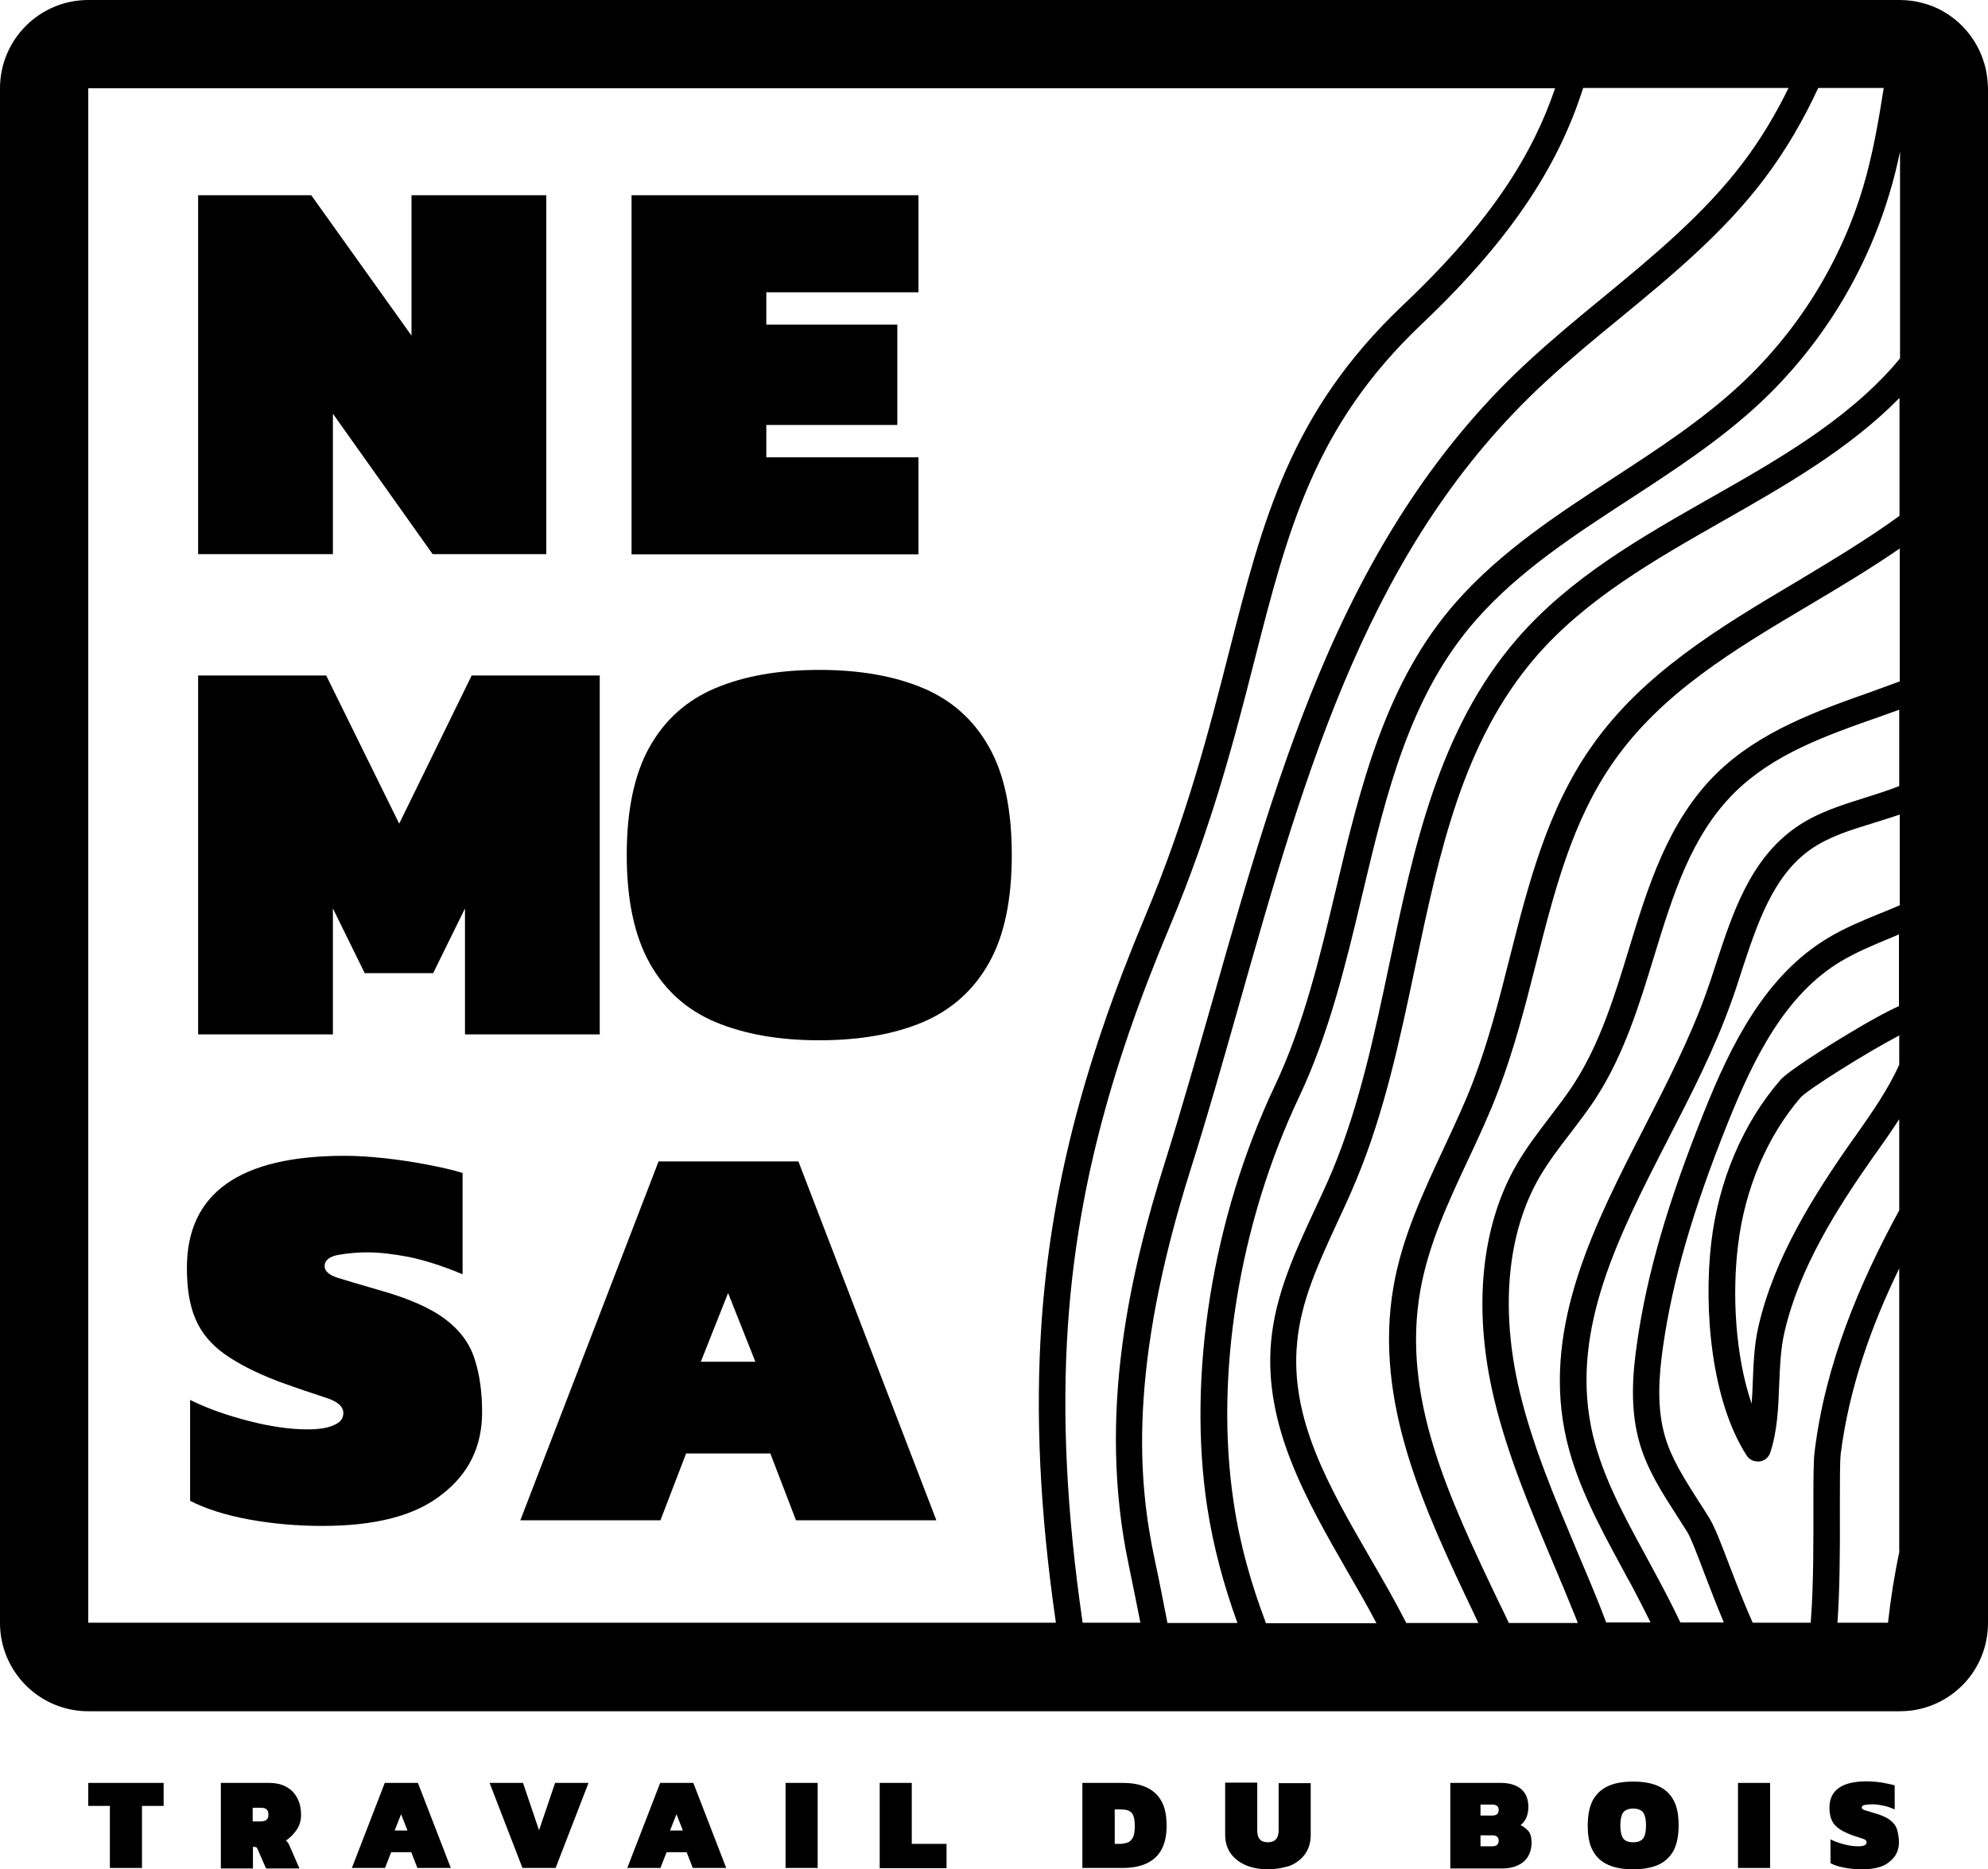 <?xml version="1.0" encoding="UTF-8" standalone="no"?>
<!-- Generator: Adobe Illustrator 27.2.0, SVG Export Plug-In . SVG Version: 6.00 Build 0)  -->

<svg
   version="1.1"
   id="Calque_1"
   x="0px"
   y="0px"
   viewBox="0 0 743.5 699"
   xml:space="preserve"
   sodipodi:docname="logo_black.svg"
   width="743.5"
   height="699"
   inkscape:version="1.1 (c68e22c387, 2021-05-23)"
   xmlns:inkscape="http://www.inkscape.org/namespaces/inkscape"
   xmlns:sodipodi="http://sodipodi.sourceforge.net/DTD/sodipodi-0.dtd"
   xmlns="http://www.w3.org/2000/svg"
   xmlns:svg="http://www.w3.org/2000/svg"><defs
   id="defs51" /><sodipodi:namedview
   id="namedview49"
   pagecolor="#505050"
   bordercolor="#eeeeee"
   borderopacity="1"
   inkscape:pageshadow="0"
   inkscape:pageopacity="0"
   inkscape:pagecheckerboard="0"
   showgrid="false"
   fit-margin-top="0"
   fit-margin-left="0"
   fit-margin-right="0"
   fit-margin-bottom="0"
   inkscape:zoom="0.76296296"
   inkscape:cx="372.88835"
   inkscape:cy="350.6068"
   inkscape:window-width="1920"
   inkscape:window-height="1009"
   inkscape:window-x="1912"
   inkscape:window-y="-8"
   inkscape:window-maximized="1"
   inkscape:current-layer="Calque_1" />
<style
   type="text/css"
   id="style2">
	.st0{fill:none;}
	.st1{fill:#FFFFFF;}
	.st2{fill:#E6332A;}
	.st3{fill:#3665B2;}
	.st4{fill:#F40205;}
	.st5{fill:#B8CBB1;}
	.st6{fill:#916150;}
	.st7{fill:#E54F2C;}
</style>
<g
   id="g46"
   transform="translate(-168.3,-190.5)">
	<path
   d="m 910.4,214.2 c -1.7,-5.9 -5.1,-11.2 -9.5,-15.2 -3.8,-3.4 -8.3,-6 -13.3,-7.3 -2.8,-0.8 -5.8,-1.2 -8.9,-1.2 H 201.3 c -18.2,0 -33,14.8 -33,33 v 573.9 c 0,18.2 14.8,33 33,33 h 677.5 c 1.3,0 2.5,-0.1 3.8,-0.2 16.5,-1.9 29.2,-15.8 29.2,-32.8 V 223.5 c -0.1,-3.3 -0.5,-6.4 -1.4,-9.3 z M 201.3,797.3 V 223.5 h 548.6 c -8.3,24.4 -23.5,49.5 -57,81.2 -42,39.9 -52.2,79.7 -65.1,130.2 -7.3,28.6 -15.6,61.1 -31.4,98.7 -23.3,55.6 -35.2,102.5 -38.6,151.9 -2.3,34 -0.6,70.5 5.4,111.8 z m 371.9,0 c -6,-41.2 -7.8,-77.5 -5.5,-111.2 3.3,-48.3 15,-94.2 37.9,-148.7 16.1,-38.3 24.5,-71.1 31.9,-100.1 12.5,-48.9 22.4,-87.5 62.3,-125.4 36.3,-34.4 52.1,-62 60.6,-88.5 h 76.8 c -4.8,9.8 -10.4,19.2 -17,27.9 -14.6,19.3 -33.9,35.2 -52.6,50.6 -9.3,7.6 -18.8,15.5 -27.8,23.8 -30.5,28.1 -55.1,63.9 -75,109.4 -17.7,40.4 -30.3,84.8 -42.5,127.7 -5.8,20.2 -11.7,41.2 -18.1,61.6 -12.8,40.5 -25.9,94.3 -13.7,151.6 1.5,7.2 2.9,14.3 4.3,21.3 z m 31.7,0 c -1.5,-7.7 -3,-15.5 -4.7,-23.4 C 594,745 590,702.3 613.7,627.4 c 6.5,-20.5 12.4,-41.5 18.2,-61.9 25.1,-88.4 48.8,-171.9 114.7,-232.5 8.8,-8.1 18.2,-15.9 27.4,-23.4 19.1,-15.7 38.9,-32 54.2,-52.3 8,-10.6 14.6,-22 20.1,-33.9 h 24.5 c -1.9,12.3 -4.1,24.8 -7.6,36.7 -8.4,28.3 -24.3,54 -46,74.2 -14.2,13.2 -31,24.2 -47.3,34.8 -20.7,13.5 -42.1,27.4 -58.9,46.4 -26.6,30 -36,69.5 -45.1,107.7 -5.9,24.8 -12,50.5 -22.8,73.3 -23.4,49.4 -32.8,108.3 -25.3,157.6 2.4,15.5 6.4,29.8 11.3,43.3 h -26.2 z m 36.8,0 c -5.3,-14.1 -9.6,-28.7 -12,-44.9 -7.2,-47.4 1.9,-104.1 24.5,-151.8 11.2,-23.7 17.5,-49.9 23.5,-75.2 9.2,-38.7 17.9,-75.2 42.9,-103.4 15.9,-18 36.7,-31.5 56.8,-44.6 16.6,-10.8 33.8,-22 48.7,-35.8 23,-21.4 39.8,-48.6 48.8,-78.6 1.6,-5.2 2.9,-10.5 4,-15.8 v 77.3 c -0.7,0.8 -1.4,1.6 -2.1,2.5 -18.6,21.2 -44.3,35.8 -69,49.8 -25.8,14.7 -52.5,29.8 -72.3,52.8 -29.1,33.7 -38.5,78 -47.5,120.9 -5.5,26.1 -11.2,53.2 -21.3,77.5 -2.2,5.2 -4.6,10.4 -7,15.5 -7.1,15.3 -14.4,31.1 -16,48.5 -2.9,31.5 13.2,59.4 28.7,86.4 3.6,6.2 7.3,12.6 10.7,19.1 h -41.4 z m 52.5,0 c -4.2,-8.2 -8.8,-16.2 -13.4,-24.1 -15.5,-26.8 -30.1,-52.1 -27.4,-80.5 1.4,-15.7 8.1,-30 15.1,-45.2 2.4,-5.2 4.9,-10.5 7.1,-15.9 10.5,-25.2 16.3,-52.7 21.9,-79.2 9.2,-43.5 17.8,-84.6 45.3,-116.4 18.7,-21.6 44.6,-36.3 69.7,-50.6 23.2,-13.2 47.2,-26.8 66.2,-46.1 v 44.1 c -12.4,9 -25.8,17 -38.8,24.8 -28.1,16.7 -57.2,34 -76.4,61.5 -16.6,23.6 -23.7,51.8 -30.6,79 -3.9,15.5 -8,31.5 -13.7,46.3 -3.2,8.4 -7.2,16.8 -11,25 -7.6,16.3 -15.5,33.1 -18.7,51.4 -7.6,43.2 11.5,83.5 30,122.4 0.6,1.2 1.1,2.4 1.7,3.6 h -27 z m 102.6,0 c -2.9,-6.1 -6,-12.1 -9.2,-18 -1.4,-2.6 -2.8,-5.2 -4.2,-7.8 -8.3,-15.2 -16.8,-30.9 -20.1,-47.7 -7.2,-36.9 10.3,-71.2 28.9,-107.4 8.5,-16.5 17.3,-33.6 23.5,-51 1.4,-3.8 2.7,-7.8 3.9,-11.6 5.8,-17.6 11.7,-35.8 25.9,-45.7 6.7,-4.7 14.8,-7.2 23.3,-9.8 3.3,-1 6.6,-2.1 10,-3.2 V 529 c -2.5,1.1 -5.1,2.2 -7.7,3.2 -6.3,2.6 -12.9,5.3 -18.9,8.9 -23.7,14.1 -36.5,39.9 -46.8,65.7 -13.4,33.5 -21.1,59.9 -24.8,85.5 -1.7,11.6 -2.9,25.3 1.1,38.5 2.9,9.6 8.3,18 13.5,26.1 1.3,2.1 2.8,4.3 4.1,6.4 1.4,2.3 3.8,8.6 6.3,15.2 2.3,6.1 4.8,12.5 7.4,18.7 h -16.2 z m 49.7,-43.5 c 0,12.7 0.1,28.5 -0.9,42 0,0.5 -0.1,1 -0.1,1.5 h -21.7 c -3.3,-7.4 -6.4,-15.4 -9,-22.2 -2.9,-7.7 -5.3,-13.8 -7.2,-16.9 -1.4,-2.2 -2.8,-4.5 -4.2,-6.6 -5,-7.9 -9.8,-15.3 -12.3,-23.6 -3.4,-11.4 -2.3,-23.7 -0.8,-34.2 3.6,-24.8 11,-50.5 24.1,-83.2 9.7,-24.2 21.5,-48.3 42.7,-60.8 5.4,-3.2 11.6,-5.8 17.6,-8.3 1.3,-0.5 2.6,-1.1 3.8,-1.6 v 26.8 c -4.2,1.9 -10.2,5.1 -18.8,10.3 -8.4,5 -22.8,14.2 -25.5,17.3 -14,16.1 -23.2,37.7 -25.9,60.9 -2.9,24.8 0,59 13.2,79.5 0.9,1.5 2.5,2.3 4.2,2.3 0.2,0 0.4,0 0.6,0 1.9,-0.2 3.5,-1.5 4.1,-3.4 2.6,-7.9 3,-16.7 3.3,-25.1 0.3,-6.7 0.5,-13.6 2,-19.9 5.5,-23.9 19.4,-45.9 33.6,-66.1 l 1.1,-1.5 c 2.7,-3.8 5.5,-7.8 8.2,-12 v 34.1 c -15,27.5 -27.6,57.5 -31.6,89.9 -0.5,3.5 -0.5,10.8 -0.5,20.8 z m 32.2,-165.4 c -4.1,9.3 -10.3,18.1 -16.4,26.8 l -1.1,1.5 c -14.8,21.1 -29.3,44.1 -35.2,69.6 -1.7,7.1 -1.9,14.6 -2.2,21.7 -0.1,2.5 -0.2,5 -0.4,7.4 -6.2,-18.1 -7.3,-41.2 -5.1,-59.1 2.5,-21.2 10.9,-40.9 23.5,-55.5 3,-3.1 24.2,-16.5 36.8,-23.1 v 10.7 z m 0,182.1 c -1.9,8.9 -3.3,17.8 -4.3,26.8 h -18.9 c 0.8,-11.3 1,-25.7 0.9,-43.5 0,-8.9 0,-16.6 0.3,-19.5 3.1,-24.5 11.3,-47.7 21.9,-69.5 v 105.7 z m 0,-286.1 c -4.1,1.6 -8.4,3 -12.9,4.4 -8.9,2.8 -18,5.6 -26,11.2 -16.9,11.9 -23.4,31.6 -29.7,50.8 -1.2,3.8 -2.5,7.7 -3.8,11.3 -6,16.7 -14.6,33.5 -22.9,49.7 -18.6,36.2 -37.8,73.6 -29.9,113.9 3.6,18.2 12.5,34.6 21.1,50.5 1.4,2.6 2.8,5.2 4.2,7.7 2.3,4.4 4.6,8.8 6.8,13.3 H 769 c -0.8,-2.2 -1.7,-4.3 -2.5,-6.5 -2.8,-7 -5.8,-14.1 -8.7,-20.9 -8,-19.1 -16.4,-38.8 -21.2,-59.1 -7.3,-30.8 -4.6,-59.2 7.5,-80.1 3.3,-5.6 7.2,-10.8 11.4,-16.2 3.4,-4.5 7,-9.1 10.1,-14 10.1,-15.8 15.8,-34.2 21.2,-51.9 7.2,-23.5 14,-45.6 30.3,-61.7 14.5,-14.3 33.9,-21.2 54.5,-28.4 2.3,-0.8 4.7,-1.7 7,-2.5 v 28.5 z m -10.3,-35.3 c -20.7,7.3 -42.1,14.9 -58.2,30.7 -18.1,17.8 -25.6,42.3 -32.8,65.9 -5.2,17.1 -10.7,34.8 -20.1,49.5 -2.9,4.6 -6.2,8.8 -9.6,13.3 -4.2,5.5 -8.5,11.1 -12.1,17.3 -13.4,23.1 -16.5,54.1 -8.6,87.4 5,21.1 13.5,41.2 21.7,60.7 2.9,6.8 5.8,13.8 8.6,20.7 0.4,0.9 0.7,1.8 1.1,2.8 h -25.8 c -1.2,-2.6 -2.5,-5.3 -3.8,-7.9 C 710,750.1 692.4,713 699.5,673 c 3,-16.9 10.2,-32.5 17.9,-48.9 3.9,-8.3 7.9,-16.9 11.2,-25.6 5.9,-15.4 10.1,-31.7 14.1,-47.5 7,-27.6 13.6,-53.6 29.1,-75.7 18,-25.7 44.8,-41.7 73.3,-58.6 11.3,-6.7 22.8,-13.6 33.7,-21.1 v 49.7 c -3.5,1.3 -6.9,2.5 -10.4,3.8 z"
   id="path4" />
	<g
   id="g32">
		<path
   d="m 209.4,889 v -23.2 h -8.1 v -8.6 h 28.2 v 8.6 h -8.1 V 889 Z"
   id="path6" />
		<path
   d="m 250.9,889 v -31.8 h 17.9 c 2.7,0 5,0.5 6.8,1.6 1.8,1 3.1,2.5 4,4.3 0.9,1.8 1.3,3.8 1.3,6.1 0,2.1 -0.6,4 -1.7,5.6 -1.1,1.6 -2.4,2.9 -4,4 0.4,0.2 0.6,0.5 0.8,0.8 0.2,0.3 0.4,0.6 0.5,0.9 l 3.8,8.7 h -12.5 l -3.1,-7.1 c -0.2,-0.4 -0.3,-0.7 -0.5,-0.8 -0.2,-0.1 -0.5,-0.2 -0.8,-0.2 h -0.5 v 8.1 h -12 z m 12,-17.4 h 2.9 c 1.9,0 2.9,-0.8 2.9,-2.5 0,-0.9 -0.2,-1.6 -0.7,-2 -0.4,-0.4 -1.1,-0.6 -2.1,-0.6 h -3.1 v 5.1 z"
   id="path8" />
		<path
   d="m 299.9,889 12.3,-31.8 h 12.4 l 12.3,31.8 h -12.5 l -2.3,-5.9 h -7.5 l -2.3,5.9 z m 16,-14 h 4.8 l -2.4,-6.1 z"
   id="path10" />
		<path
   d="m 363.7,889 -12.3,-31.8 h 12.5 l 6,17.7 6,-17.7 h 12.5 L 376.1,889 Z"
   id="path12" />
		<path
   d="m 402.9,889 12.3,-31.8 h 12.4 l 12.3,31.8 h -12.5 l -2.3,-5.9 h -7.5 l -2.3,5.9 z m 16,-14 h 4.8 l -2.4,-6.1 z"
   id="path14" />
		<path
   d="m 462.1,889 v -31.8 h 12 V 889 Z"
   id="path16" />
		<path
   d="m 497.3,889 v -31.8 h 12 V 880 h 13 v 9.1 h -25 z"
   id="path18" />
		<path
   d="m 573.1,889 v -31.8 h 15.1 c 3.4,0 6.3,0.5 8.7,1.6 2.5,1.1 4.4,2.8 5.7,5.1 1.4,2.4 2,5.5 2,9.4 0,3.7 -0.7,6.7 -2,9 -1.3,2.3 -3.2,4 -5.7,5.1 -2.5,1.1 -5.4,1.6 -8.8,1.6 z m 12,-9 h 1.8 c 1.2,0 2.2,-0.2 3.1,-0.5 0.9,-0.3 1.5,-1 2,-1.9 0.5,-1 0.7,-2.4 0.7,-4.2 0,-1.8 -0.2,-3.2 -0.6,-4.1 -0.4,-0.9 -1.1,-1.5 -1.9,-1.8 -0.8,-0.3 -1.9,-0.4 -3.2,-0.4 h -1.8 V 880 Z"
   id="path20" />
		<path
   d="m 642.4,889.5 c -3,0 -5.7,-0.5 -8.1,-1.5 -2.4,-1 -4.3,-2.5 -5.7,-4.4 -1.4,-1.9 -2.1,-4.3 -2.1,-7.2 v -19.3 h 12 V 875 c 0,3 1.3,4.4 4,4.4 2.6,0 4,-1.5 4,-4.4 v -17.7 h 12 v 19.3 c 0,2.8 -0.7,5.2 -2.1,7.2 -1.4,1.9 -3.3,3.4 -5.7,4.4 -2.6,0.8 -5.3,1.3 -8.3,1.3 z"
   id="path22" />
		<path
   d="m 710.7,889 v -31.8 h 18.9 c 3.3,0 5.8,0.8 7.6,2.3 1.8,1.5 2.7,3.8 2.7,6.7 0,1.6 -0.3,2.9 -0.8,4.1 -0.5,1.1 -1.3,2 -2.1,2.7 1.3,0.6 2.2,1.4 3,2.3 0.7,0.9 1.1,2.3 1.1,4.2 0,3 -1,5.4 -2.9,7.1 -2,1.7 -4.7,2.6 -8.2,2.6 H 710.7 Z M 722,869.4 h 4.4 c 1.6,0 2.4,-0.7 2.4,-2.1 0,-1.3 -0.8,-2 -2.4,-2 H 722 Z m 0,11.5 h 4.4 c 1.6,0 2.4,-0.7 2.4,-2.1 0,-1.3 -0.8,-2 -2.4,-2 H 722 Z"
   id="path24" />
		<path
   d="m 779.1,889.5 c -3.6,0 -6.7,-0.5 -9.2,-1.6 -2.5,-1.1 -4.5,-2.8 -5.8,-5.2 -1.4,-2.4 -2,-5.6 -2,-9.6 0,-4 0.7,-7.2 2,-9.6 1.4,-2.4 3.3,-4.1 5.8,-5.2 2.5,-1.1 5.6,-1.6 9.2,-1.6 3.6,0 6.7,0.5 9.2,1.6 2.5,1.1 4.5,2.8 5.8,5.2 1.4,2.4 2,5.6 2,9.6 0,4 -0.7,7.2 -2,9.6 -1.4,2.4 -3.3,4.1 -5.8,5.2 -2.6,1.1 -5.7,1.6 -9.2,1.6 z m 0,-10.1 c 1.7,0 3,-0.5 3.7,-1.4 0.7,-0.9 1.1,-2.6 1.1,-4.9 0,-2.3 -0.4,-3.9 -1.1,-4.9 -0.7,-0.9 -2,-1.4 -3.7,-1.4 -1.7,0 -3,0.5 -3.7,1.4 -0.7,0.9 -1.1,2.6 -1.1,4.9 0,2.3 0.4,3.9 1.1,4.9 0.7,0.9 1.9,1.4 3.7,1.4 z"
   id="path26" />
		<path
   d="m 818.3,889 v -31.8 h 12 V 889 Z"
   id="path28" />
		<path
   d="m 864.6,889.5 c -2.2,0 -4.4,-0.2 -6.5,-0.6 -2.1,-0.4 -3.8,-0.9 -5.2,-1.7 v -8.9 c 1.5,0.8 3.3,1.4 5.2,1.9 1.9,0.5 3.7,0.7 5.2,0.7 1,0 1.8,-0.1 2.3,-0.4 0.6,-0.2 0.8,-0.6 0.8,-1.1 0,-0.6 -0.5,-1.1 -1.6,-1.4 -1.1,-0.3 -2.4,-0.8 -4.2,-1.4 -2,-0.8 -3.7,-1.6 -4.8,-2.5 -1.2,-0.9 -2,-1.9 -2.5,-3.1 -0.5,-1.2 -0.8,-2.7 -0.8,-4.5 0,-6.6 4.7,-9.9 14,-9.9 1.1,0 2.2,0.1 3.5,0.2 1.3,0.1 2.6,0.3 3.8,0.6 1.2,0.2 2.3,0.5 3.1,0.7 v 9 c -1.8,-0.8 -3.4,-1.3 -4.8,-1.5 -1.4,-0.3 -2.6,-0.4 -3.7,-0.4 -0.8,0 -1.7,0.1 -2.5,0.2 -0.9,0.1 -1.3,0.5 -1.3,1 0,0.4 0.4,0.8 1.1,1 0.8,0.2 2,0.6 3.6,1.1 2.6,0.7 4.6,1.6 5.9,2.6 1.3,1 2.2,2.2 2.6,3.6 0.4,1.4 0.7,2.9 0.7,4.7 0,3 -1.2,5.5 -3.6,7.3 -2.1,1.9 -5.6,2.8 -10.3,2.8 z"
   id="path30" />
	</g>
	<path
   d="M 242.4,397.6 V 263.5 h 42.3 l 37.5,52.5 v -52.5 h 50.4 v 134.2 h -42.5 l -37.3,-52.5 v 52.5 h -50.4 z"
   id="path34" />
	<path
   d="M 404.5,397.6 V 263.5 h 107.3 v 36.3 h -56.9 v 12.1 h 49 v 37.5 h -49 v 12.1 h 56.9 v 36.3 H 404.5 Z"
   id="path36" />
	<path
   d="M 242.4,577.3 V 443.1 h 47.9 l 27.3,55.4 27.1,-55.4 h 47.9 v 134.2 h -50.4 v -47.1 l -11.9,24.2 h -25.6 l -11.9,-24.2 v 47.1 z"
   id="path38" />
	<path
   d="m 546.7,510.2 c 0,16.8 -2.8,30.3 -8.6,40.5 -5.7,10.1 -13.9,17.4 -24.6,22 -10.7,4.5 -23.6,6.8 -38.8,6.8 -15.2,0 -28,-2.3 -38.8,-6.8 -10.7,-4.5 -18.9,-11.8 -24.6,-22 -5.7,-10.2 -8.6,-23.6 -8.6,-40.5 0,-16.9 2.9,-30.4 8.6,-40.5 5.7,-10.1 13.9,-17.4 24.6,-21.9 10.7,-4.5 23.6,-6.8 38.8,-6.8 15.2,0 28.1,2.3 38.8,6.8 10.7,4.5 18.9,11.8 24.6,21.9 5.8,10.1 8.6,23.6 8.6,40.5 z"
   id="path40" />
	<path
   d="m 288.8,761.1 c -9.4,0 -18.5,-0.8 -27.3,-2.4 -8.7,-1.6 -16.1,-3.9 -22.1,-7 V 714 c 6.5,3.2 13.9,5.8 22.1,7.9 8.2,2.1 15.5,3.1 21.9,3.1 4.2,0 7.4,-0.5 9.8,-1.6 2.4,-1 3.5,-2.5 3.5,-4.5 0,-2.5 -2.2,-4.4 -6.7,-5.8 -4.4,-1.4 -10.3,-3.4 -17.5,-6 -8.6,-3.3 -15.4,-6.8 -20.4,-10.4 -5,-3.6 -8.6,-8 -10.7,-13 -2.2,-5.1 -3.2,-11.4 -3.2,-19.1 0,-27.9 19.7,-41.9 59,-41.9 4.4,0 9.4,0.3 14.9,0.9 5.5,0.6 10.8,1.4 16,2.4 5.2,1 9.6,2 13.2,3.1 V 667 c -7.6,-3.2 -14.4,-5.3 -20.2,-6.5 -5.8,-1.1 -11,-1.7 -15.4,-1.7 -3.5,0 -7,0.3 -10.6,0.9 -3.6,0.6 -5.4,2.1 -5.4,4.3 0,1.8 1.6,3.2 4.8,4.3 3.2,1 8.3,2.5 15.2,4.5 11.1,3.1 19.4,6.7 25,10.9 5.6,4.2 9.3,9.2 11.1,15 1.9,5.8 2.8,12.4 2.8,19.9 0,12.8 -5,23 -15,30.7 -10,8 -24.9,11.8 -44.8,11.8 z"
   id="path42" />
	<path
   d="m 362.9,759 51.7,-134.2 h 52.3 L 518.5,759 H 466 l -9.6,-25 h -31.5 l -9.6,25 z m 67.5,-59.3 h 20.4 L 440.6,674 Z"
   id="path44" />
</g>
</svg>
